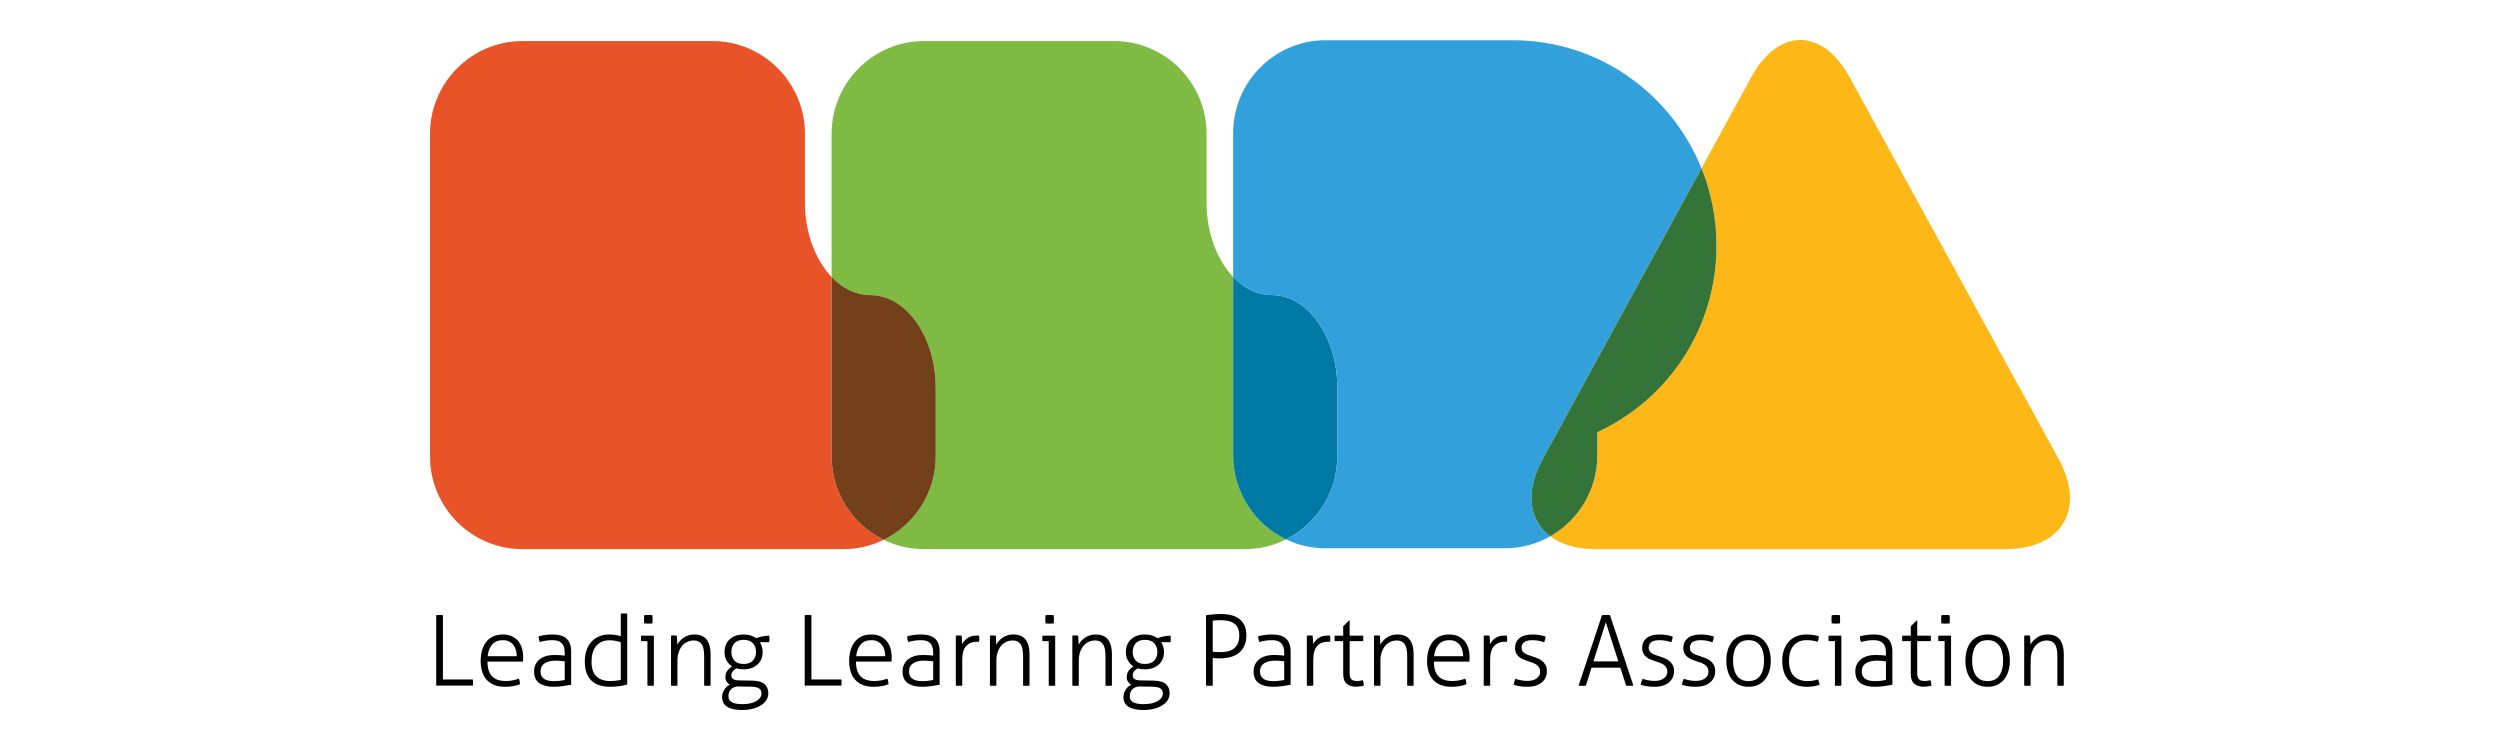 <svg width="250" height="74" viewBox="0 0 250 74" fill="none" xmlns="http://www.w3.org/2000/svg">
<g clip-path="url(#clip0_2575_45076)">
<path d="M83.16 45.647V27.696C81.547 26.005 80.495 23.29 80.495 20.244V13.374C80.495 8.277 76.344 4.109 71.272 4.109H52.222C47.15 4.109 43 8.277 43 13.374V45.647C43 50.742 47.15 54.912 52.222 54.912H84.349C85.786 54.912 87.15 54.576 88.366 53.98C85.292 52.473 83.16 49.297 83.16 45.647Z" fill="#E95328"/>
<path d="M123.316 45.563V27.691C121.705 26 120.655 23.288 120.655 20.244V13.373C120.655 8.277 116.505 4.108 111.432 4.108H92.382C87.31 4.108 83.16 8.277 83.16 13.373V27.696C84.246 28.834 85.586 29.51 87.033 29.51C90.629 29.51 93.572 33.679 93.572 38.775V45.647C93.572 49.298 91.44 52.473 88.366 53.98C89.582 54.576 90.945 54.912 92.382 54.912H124.509C125.979 54.912 127.372 54.559 128.608 53.937C125.488 52.448 123.316 49.249 123.316 45.563Z" fill="#7FBB42"/>
<path d="M127.194 29.509C125.745 29.509 124.403 28.832 123.316 27.691V45.563C123.316 49.249 125.488 52.448 128.608 53.937C131.638 52.414 133.731 49.264 133.731 45.646V38.775C133.731 33.678 130.789 29.509 127.194 29.509Z" fill="#0079A4"/>
<path d="M154.26 45.928L170.148 16.832C167.121 9.33 159.824 4.025 151.275 4.025C150.119 4.025 132.539 4.025 132.539 4.025C127.466 4.025 123.316 8.194 123.316 13.29V27.691C124.403 28.832 125.745 29.509 127.194 29.509C130.789 29.509 133.731 33.679 133.731 38.775V45.647C133.731 49.264 131.638 52.414 128.608 53.938C129.802 54.508 131.135 54.828 132.539 54.828H150.505C152.144 54.828 153.685 54.391 155.022 53.63C152.912 52.055 152.48 49.187 154.26 45.928Z" fill="#32A0DA"/>
<path d="M205.883 45.934L184.951 7.702C182.248 2.764 177.828 2.766 175.131 7.707L170.148 16.832C171.112 19.221 171.647 21.83 171.647 24.564C171.647 32.838 166.808 39.95 159.727 43.216V45.563C159.727 49.013 157.824 52.036 155.021 53.63C156.11 54.443 157.645 54.912 159.554 54.912H200.598C206.208 54.912 208.587 50.872 205.883 45.934Z" fill="#FDB717"/>
<path d="M93.572 38.776C93.572 33.679 90.629 29.51 87.033 29.51C85.586 29.51 84.246 28.834 83.16 27.697V45.647C83.16 49.298 85.292 52.473 88.366 53.98C91.44 52.474 93.572 49.298 93.572 45.647V38.776Z" fill="#74401A"/>
<path d="M159.728 43.216C166.809 39.95 171.648 32.838 171.648 24.564C171.648 21.83 171.113 19.221 170.149 16.832L154.26 45.928C152.48 49.188 152.912 52.055 155.022 53.63C157.825 52.036 159.728 49.013 159.728 45.563L159.728 43.216Z" fill="#347439"/>
<path d="M43.621 61.518C43.66 61.512 43.71 61.507 43.772 61.503C43.834 61.501 43.897 61.499 43.962 61.499C44.021 61.499 44.079 61.501 44.138 61.503C44.196 61.507 44.248 61.512 44.294 61.518V67.945H47.287C47.294 67.983 47.299 68.034 47.302 68.096C47.305 68.159 47.307 68.212 47.307 68.258C47.307 68.31 47.305 68.364 47.302 68.419C47.299 68.475 47.294 68.522 47.287 68.561H43.621V61.518Z" fill="black"/>
<path d="M48.749 66.161C48.749 66.828 48.901 67.317 49.207 67.631C49.513 67.945 49.971 68.1 50.582 68.1C50.829 68.1 51.058 68.08 51.269 68.037C51.481 67.994 51.687 67.938 51.889 67.865C51.921 67.938 51.947 68.026 51.967 68.13C51.986 68.235 51.999 68.33 52.006 68.415C51.817 68.499 51.596 68.565 51.343 68.61C51.089 68.656 50.813 68.679 50.514 68.679C50.085 68.679 49.716 68.615 49.407 68.488C49.098 68.36 48.845 68.182 48.646 67.954C48.448 67.726 48.302 67.453 48.208 67.136C48.113 66.819 48.066 66.472 48.066 66.093C48.066 65.727 48.11 65.385 48.198 65.064C48.286 64.744 48.419 64.463 48.597 64.222C48.776 63.981 49.005 63.791 49.285 63.654C49.565 63.516 49.9 63.448 50.29 63.448C50.614 63.448 50.904 63.503 51.157 63.615C51.411 63.726 51.623 63.881 51.796 64.08C51.968 64.279 52.098 64.518 52.186 64.795C52.274 65.072 52.318 65.374 52.318 65.701C52.318 65.759 52.316 65.835 52.312 65.926C52.309 66.018 52.304 66.096 52.298 66.161H48.749ZM51.674 65.622C51.674 65.42 51.648 65.221 51.596 65.025C51.544 64.829 51.463 64.658 51.352 64.511C51.242 64.364 51.099 64.245 50.923 64.154C50.748 64.062 50.536 64.017 50.29 64.017C49.834 64.017 49.48 64.157 49.227 64.438C48.973 64.719 48.82 65.113 48.768 65.622H51.674Z" fill="black"/>
<path d="M56.472 65.26C56.472 64.829 56.371 64.514 56.169 64.315C55.968 64.116 55.669 64.017 55.272 64.017C55.013 64.017 54.775 64.034 54.56 64.07C54.346 64.106 54.154 64.15 53.985 64.203C53.953 64.144 53.925 64.059 53.902 63.947C53.88 63.837 53.868 63.732 53.868 63.634C54.037 63.582 54.245 63.538 54.492 63.502C54.739 63.466 54.993 63.448 55.253 63.448C55.884 63.448 56.351 63.587 56.657 63.865C56.963 64.142 57.115 64.578 57.115 65.172V68.473C56.888 68.519 56.612 68.565 56.287 68.61C55.961 68.656 55.653 68.679 55.36 68.679C54.756 68.679 54.279 68.558 53.932 68.316C53.584 68.075 53.41 67.683 53.41 67.141C53.41 66.88 53.46 66.647 53.561 66.44C53.662 66.235 53.802 66.062 53.981 65.922C54.159 65.781 54.374 65.675 54.624 65.603C54.874 65.531 55.149 65.495 55.448 65.495C55.682 65.495 55.884 65.504 56.053 65.52C56.222 65.537 56.361 65.55 56.472 65.564V65.26ZM56.472 66.132C56.361 66.119 56.223 66.104 56.057 66.088C55.892 66.072 55.734 66.064 55.584 66.064C55.097 66.064 54.72 66.155 54.454 66.337C54.187 66.521 54.054 66.782 54.054 67.121C54.054 67.337 54.094 67.51 54.175 67.641C54.257 67.771 54.362 67.871 54.492 67.939C54.623 68.008 54.765 68.053 54.922 68.076C55.077 68.1 55.233 68.111 55.389 68.111C55.591 68.111 55.779 68.1 55.955 68.082C56.131 68.062 56.303 68.036 56.472 68.003L56.472 66.132Z" fill="black"/>
<path d="M62.078 61.361C62.117 61.355 62.173 61.351 62.244 61.347C62.316 61.344 62.367 61.342 62.4 61.342C62.439 61.342 62.493 61.344 62.561 61.347C62.63 61.351 62.683 61.355 62.722 61.361V68.444C62.521 68.51 62.27 68.565 61.971 68.61C61.672 68.656 61.36 68.679 61.035 68.679C60.678 68.679 60.343 68.636 60.031 68.552C59.719 68.466 59.449 68.326 59.221 68.13C58.994 67.935 58.814 67.677 58.68 67.356C58.547 67.036 58.48 66.641 58.48 66.171C58.48 65.74 58.539 65.357 58.656 65.02C58.773 64.684 58.939 64.4 59.153 64.168C59.368 63.936 59.626 63.759 59.928 63.634C60.231 63.51 60.564 63.448 60.928 63.448C61.142 63.448 61.355 63.466 61.566 63.502C61.778 63.538 61.948 63.579 62.078 63.624V61.361ZM62.078 64.231C61.948 64.18 61.783 64.132 61.581 64.089C61.38 64.047 61.172 64.027 60.957 64.027C60.651 64.027 60.387 64.078 60.162 64.183C59.938 64.287 59.751 64.433 59.602 64.619C59.452 64.805 59.34 65.029 59.265 65.29C59.191 65.55 59.153 65.838 59.153 66.152C59.153 66.831 59.314 67.326 59.636 67.635C59.957 67.946 60.414 68.101 61.006 68.101C61.221 68.101 61.425 68.089 61.62 68.066C61.815 68.043 61.968 68.016 62.078 67.983V64.231Z" fill="black"/>
<path d="M64.742 64.114H64.117C64.111 64.082 64.106 64.042 64.103 63.996C64.099 63.951 64.098 63.902 64.098 63.85C64.098 63.797 64.099 63.746 64.103 63.693C64.106 63.641 64.111 63.598 64.117 63.565H65.385V68.561C65.346 68.567 65.292 68.573 65.224 68.576C65.156 68.579 65.102 68.581 65.063 68.581C65.031 68.581 64.978 68.579 64.907 68.576C64.835 68.573 64.78 68.567 64.742 68.561V64.114ZM64.42 62.341C64.413 62.282 64.408 62.211 64.405 62.126C64.402 62.041 64.4 61.969 64.4 61.91C64.4 61.858 64.402 61.793 64.405 61.714C64.408 61.636 64.413 61.571 64.42 61.518C64.478 61.512 64.55 61.507 64.634 61.503C64.718 61.501 64.79 61.499 64.849 61.499C64.9 61.499 64.966 61.501 65.044 61.503C65.121 61.507 65.186 61.512 65.238 61.518C65.245 61.571 65.25 61.636 65.253 61.714C65.256 61.793 65.258 61.858 65.258 61.91C65.258 61.969 65.256 62.041 65.253 62.126C65.25 62.211 65.245 62.282 65.238 62.341C65.186 62.348 65.121 62.353 65.044 62.355C64.966 62.359 64.9 62.361 64.849 62.361C64.79 62.361 64.718 62.359 64.634 62.355C64.55 62.353 64.478 62.348 64.42 62.341Z" fill="black"/>
<path d="M67.1 63.565C67.152 63.559 67.202 63.554 67.251 63.55C67.299 63.548 67.346 63.546 67.392 63.546C67.444 63.546 67.493 63.548 67.538 63.55C67.584 63.554 67.632 63.559 67.684 63.565C67.698 63.683 67.707 63.83 67.714 64.006C67.72 64.183 67.723 64.336 67.723 64.467C67.788 64.349 67.873 64.23 67.977 64.11C68.081 63.989 68.203 63.879 68.343 63.782C68.483 63.683 68.643 63.603 68.825 63.541C69.007 63.479 69.206 63.448 69.42 63.448C69.992 63.448 70.408 63.619 70.668 63.962C70.928 64.305 71.059 64.787 71.059 65.408V68.561C71.019 68.567 70.966 68.573 70.897 68.576C70.829 68.579 70.775 68.581 70.737 68.581C70.704 68.581 70.652 68.579 70.581 68.576C70.509 68.573 70.454 68.567 70.415 68.561V65.603C70.415 65.047 70.329 64.649 70.156 64.408C69.984 64.166 69.725 64.046 69.381 64.046C69.154 64.046 68.939 64.091 68.738 64.183C68.536 64.274 68.362 64.406 68.216 64.579C68.07 64.753 67.954 64.966 67.87 65.221C67.785 65.476 67.743 65.766 67.743 66.093V68.561C67.704 68.567 67.65 68.573 67.582 68.576C67.514 68.579 67.46 68.581 67.421 68.581C67.389 68.581 67.337 68.579 67.265 68.576C67.194 68.573 67.138 68.567 67.1 68.561L67.1 63.565Z" fill="black"/>
<path d="M75.241 68.062C75.814 68.075 76.222 68.194 76.465 68.419C76.709 68.644 76.831 68.943 76.831 69.316C76.831 69.57 76.766 69.8 76.636 70.006C76.506 70.212 76.324 70.388 76.09 70.535C75.856 70.682 75.578 70.797 75.257 70.878C74.935 70.96 74.585 71 74.208 71C73.915 71 73.647 70.977 73.403 70.932C73.16 70.886 72.948 70.812 72.77 70.711C72.591 70.61 72.453 70.476 72.356 70.31C72.258 70.144 72.209 69.939 72.209 69.697C72.209 69.449 72.281 69.21 72.424 68.982C72.566 68.754 72.752 68.584 72.98 68.473C72.856 68.394 72.752 68.296 72.667 68.174C72.583 68.053 72.541 67.905 72.541 67.728C72.541 67.474 72.601 67.262 72.721 67.092C72.841 66.922 73.002 66.768 73.204 66.632C72.976 66.488 72.794 66.296 72.658 66.053C72.521 65.812 72.453 65.525 72.453 65.192C72.453 64.95 72.493 64.723 72.575 64.511C72.656 64.299 72.778 64.114 72.94 63.958C73.103 63.8 73.303 63.677 73.54 63.585C73.777 63.493 74.052 63.448 74.364 63.448C74.63 63.448 74.868 63.482 75.076 63.55C75.284 63.619 75.466 63.709 75.622 63.82C75.687 63.794 75.768 63.765 75.866 63.732C75.963 63.7 76.07 63.672 76.188 63.649C76.305 63.626 76.425 63.607 76.548 63.59C76.671 63.573 76.792 63.565 76.909 63.565C76.935 63.663 76.948 63.771 76.948 63.889C76.948 64.013 76.935 64.123 76.909 64.222H75.983C76.073 64.366 76.143 64.518 76.192 64.677C76.241 64.837 76.265 65.009 76.265 65.192C76.265 65.472 76.217 65.721 76.119 65.936C76.022 66.151 75.886 66.333 75.715 66.48C75.542 66.626 75.341 66.74 75.11 66.818C74.879 66.896 74.63 66.935 74.364 66.935C74.085 66.935 73.841 66.899 73.632 66.828C73.451 66.945 73.322 67.058 73.248 67.165C73.173 67.273 73.135 67.396 73.135 67.533C73.135 67.598 73.145 67.66 73.165 67.719C73.184 67.778 73.225 67.831 73.286 67.88C73.348 67.929 73.434 67.969 73.545 67.998C73.655 68.028 73.799 68.042 73.974 68.042L75.241 68.062ZM73.857 68.649C73.551 68.643 73.306 68.73 73.121 68.909C72.936 69.089 72.843 69.326 72.843 69.62C72.843 69.776 72.879 69.907 72.95 70.011C73.022 70.115 73.121 70.197 73.248 70.256C73.374 70.315 73.522 70.355 73.691 70.379C73.86 70.402 74.039 70.413 74.227 70.413C74.832 70.413 75.303 70.31 75.641 70.104C75.979 69.898 76.148 69.652 76.148 69.364C76.148 69.116 76.064 68.941 75.895 68.836C75.726 68.73 75.449 68.675 75.066 68.669L73.857 68.649ZM73.135 65.192C73.135 65.531 73.235 65.817 73.433 66.049C73.631 66.281 73.941 66.396 74.364 66.396C74.786 66.396 75.099 66.281 75.3 66.049C75.501 65.817 75.602 65.531 75.602 65.192C75.602 64.852 75.501 64.567 75.3 64.334C75.099 64.103 74.786 63.986 74.364 63.986C73.941 63.986 73.631 64.103 73.433 64.334C73.235 64.567 73.135 64.852 73.135 65.192Z" fill="black"/>
<path d="M80.469 61.518C80.508 61.512 80.558 61.507 80.62 61.503C80.681 61.501 80.745 61.499 80.81 61.499C80.868 61.499 80.927 61.501 80.986 61.503C81.044 61.507 81.096 61.512 81.141 61.518V67.945H84.135C84.142 67.983 84.146 68.034 84.15 68.096C84.153 68.159 84.155 68.212 84.155 68.258C84.155 68.31 84.153 68.364 84.15 68.419C84.146 68.475 84.142 68.522 84.135 68.561H80.469V61.518Z" fill="black"/>
<path d="M85.598 66.161C85.598 66.828 85.751 67.317 86.057 67.631C86.362 67.945 86.82 68.1 87.431 68.1C87.678 68.1 87.908 68.08 88.118 68.037C88.33 67.994 88.536 67.938 88.738 67.865C88.77 67.938 88.797 68.026 88.816 68.13C88.835 68.235 88.848 68.33 88.855 68.415C88.666 68.499 88.445 68.565 88.192 68.61C87.938 68.656 87.662 68.679 87.363 68.679C86.934 68.679 86.565 68.615 86.256 68.488C85.948 68.36 85.694 68.182 85.496 67.954C85.298 67.726 85.151 67.453 85.057 67.136C84.963 66.819 84.916 66.472 84.916 66.093C84.916 65.727 84.96 65.385 85.047 65.064C85.135 64.744 85.268 64.463 85.447 64.222C85.626 63.981 85.855 63.791 86.135 63.654C86.414 63.516 86.749 63.448 87.139 63.448C87.464 63.448 87.753 63.503 88.007 63.615C88.26 63.726 88.473 63.881 88.645 64.08C88.817 64.279 88.948 64.518 89.035 64.795C89.123 65.072 89.167 65.374 89.167 65.701C89.167 65.759 89.165 65.835 89.162 65.926C89.159 66.018 89.154 66.096 89.148 66.161H85.598ZM88.524 65.622C88.524 65.42 88.497 65.221 88.445 65.025C88.393 64.829 88.312 64.658 88.202 64.511C88.091 64.364 87.948 64.245 87.773 64.154C87.597 64.062 87.386 64.017 87.139 64.017C86.684 64.017 86.33 64.157 86.076 64.438C85.823 64.719 85.67 65.113 85.618 65.622H88.524Z" fill="black"/>
<path d="M93.32 65.26C93.32 64.829 93.219 64.514 93.017 64.315C92.815 64.116 92.517 64.017 92.12 64.017C91.86 64.017 91.623 64.034 91.408 64.07C91.194 64.106 91.002 64.15 90.833 64.203C90.8 64.144 90.773 64.059 90.75 63.947C90.727 63.837 90.716 63.732 90.716 63.634C90.885 63.582 91.093 63.538 91.34 63.502C91.587 63.466 91.841 63.448 92.101 63.448C92.731 63.448 93.199 63.587 93.504 63.865C93.811 64.142 93.963 64.578 93.963 65.172V68.473C93.735 68.519 93.459 68.565 93.134 68.61C92.809 68.656 92.501 68.679 92.208 68.679C91.603 68.679 91.127 68.558 90.779 68.316C90.432 68.075 90.258 67.683 90.258 67.141C90.258 66.88 90.308 66.647 90.409 66.44C90.51 66.235 90.649 66.062 90.828 65.922C91.007 65.781 91.221 65.675 91.472 65.603C91.722 65.531 91.997 65.495 92.296 65.495C92.53 65.495 92.731 65.504 92.9 65.52C93.069 65.537 93.209 65.55 93.32 65.564L93.32 65.26ZM93.32 66.132C93.209 66.119 93.071 66.104 92.905 66.088C92.74 66.072 92.582 66.064 92.432 66.064C91.945 66.064 91.568 66.155 91.301 66.337C91.034 66.521 90.901 66.782 90.901 67.121C90.901 67.337 90.942 67.51 91.023 67.641C91.104 67.771 91.21 67.871 91.34 67.939C91.47 68.008 91.613 68.053 91.769 68.076C91.925 68.1 92.081 68.111 92.237 68.111C92.439 68.111 92.627 68.1 92.803 68.082C92.978 68.062 93.15 68.036 93.32 68.003L93.32 66.132Z" fill="black"/>
<path d="M95.582 63.565C95.634 63.559 95.684 63.554 95.733 63.551C95.782 63.548 95.829 63.546 95.874 63.546C95.926 63.546 95.975 63.548 96.021 63.551C96.066 63.554 96.115 63.559 96.167 63.565C96.18 63.683 96.189 63.822 96.196 63.981C96.203 64.142 96.206 64.287 96.206 64.418C96.336 64.176 96.518 63.972 96.752 63.806C96.986 63.639 97.294 63.556 97.679 63.556C97.711 63.556 97.745 63.556 97.781 63.556C97.817 63.556 97.857 63.559 97.903 63.565C97.922 63.677 97.932 63.782 97.932 63.879C97.932 63.983 97.922 64.085 97.903 64.183C97.851 64.176 97.81 64.173 97.781 64.173C97.751 64.173 97.72 64.173 97.688 64.173C97.246 64.173 96.892 64.313 96.625 64.594C96.359 64.875 96.225 65.341 96.225 65.995V68.561C96.186 68.567 96.133 68.573 96.065 68.576C95.996 68.579 95.943 68.581 95.904 68.581C95.871 68.581 95.819 68.579 95.748 68.576C95.676 68.573 95.621 68.567 95.582 68.561L95.582 63.565Z" fill="black"/>
<path d="M98.994 63.565C99.046 63.559 99.097 63.554 99.145 63.55C99.194 63.548 99.241 63.546 99.286 63.546C99.338 63.546 99.387 63.548 99.433 63.55C99.478 63.554 99.527 63.559 99.579 63.565C99.592 63.683 99.602 63.83 99.608 64.006C99.615 64.183 99.618 64.336 99.618 64.467C99.683 64.349 99.768 64.23 99.872 64.11C99.976 63.989 100.098 63.879 100.237 63.782C100.377 63.683 100.538 63.603 100.72 63.541C100.902 63.479 101.1 63.448 101.315 63.448C101.887 63.448 102.303 63.619 102.563 63.962C102.823 64.305 102.953 64.787 102.953 65.408V68.561C102.914 68.567 102.86 68.573 102.792 68.576C102.724 68.579 102.67 68.581 102.631 68.581C102.598 68.581 102.546 68.579 102.475 68.576C102.404 68.573 102.348 68.567 102.309 68.561V65.603C102.309 65.047 102.223 64.649 102.051 64.408C101.879 64.166 101.62 64.046 101.276 64.046C101.048 64.046 100.833 64.091 100.632 64.183C100.431 64.274 100.257 64.406 100.111 64.579C99.964 64.753 99.849 64.966 99.764 65.221C99.68 65.476 99.638 65.766 99.638 66.093V68.561C99.599 68.567 99.545 68.573 99.477 68.576C99.408 68.579 99.355 68.581 99.316 68.581C99.284 68.581 99.231 68.579 99.16 68.576C99.088 68.573 99.033 68.567 98.994 68.561L98.994 63.565Z" fill="black"/>
<path d="M104.874 64.114H104.25C104.243 64.082 104.239 64.042 104.235 63.996C104.232 63.951 104.23 63.902 104.23 63.85C104.23 63.797 104.232 63.746 104.235 63.693C104.239 63.641 104.243 63.598 104.25 63.565H105.518V68.561C105.479 68.567 105.425 68.573 105.357 68.576C105.289 68.579 105.235 68.581 105.196 68.581C105.163 68.581 105.111 68.579 105.04 68.576C104.968 68.573 104.913 68.567 104.874 68.561L104.874 64.114ZM104.552 62.341C104.546 62.282 104.541 62.211 104.537 62.126C104.534 62.041 104.533 61.969 104.533 61.91C104.533 61.858 104.534 61.793 104.537 61.714C104.541 61.636 104.546 61.571 104.552 61.518C104.611 61.512 104.682 61.507 104.767 61.503C104.851 61.501 104.923 61.499 104.981 61.499C105.033 61.499 105.098 61.501 105.176 61.503C105.254 61.507 105.319 61.512 105.371 61.518C105.378 61.571 105.383 61.636 105.386 61.714C105.389 61.793 105.391 61.858 105.391 61.91C105.391 61.969 105.389 62.041 105.386 62.126C105.383 62.211 105.378 62.282 105.371 62.341C105.319 62.348 105.254 62.353 105.176 62.355C105.098 62.359 105.033 62.361 104.981 62.361C104.923 62.361 104.851 62.359 104.767 62.355C104.682 62.353 104.611 62.348 104.552 62.341Z" fill="black"/>
<path d="M107.234 63.565C107.286 63.559 107.337 63.554 107.386 63.55C107.434 63.548 107.481 63.546 107.526 63.546C107.579 63.546 107.627 63.548 107.673 63.55C107.718 63.554 107.767 63.559 107.819 63.565C107.832 63.683 107.842 63.83 107.848 64.006C107.855 64.183 107.858 64.336 107.858 64.467C107.923 64.349 108.008 64.23 108.112 64.11C108.216 63.989 108.338 63.879 108.477 63.782C108.617 63.683 108.778 63.603 108.96 63.541C109.142 63.479 109.34 63.448 109.555 63.448C110.127 63.448 110.543 63.619 110.803 63.962C111.063 64.305 111.193 64.787 111.193 65.408V68.561C111.154 68.567 111.101 68.573 111.032 68.576C110.964 68.579 110.91 68.581 110.871 68.581C110.839 68.581 110.786 68.579 110.715 68.576C110.644 68.573 110.588 68.567 110.549 68.561V65.603C110.549 65.047 110.463 64.649 110.291 64.408C110.119 64.166 109.86 64.046 109.516 64.046C109.288 64.046 109.074 64.091 108.872 64.183C108.671 64.274 108.497 64.406 108.351 64.579C108.204 64.753 108.089 64.966 108.004 65.221C107.92 65.476 107.878 65.766 107.878 66.093V68.561C107.839 68.567 107.785 68.573 107.717 68.576C107.648 68.579 107.595 68.581 107.556 68.581C107.524 68.581 107.472 68.579 107.4 68.576C107.328 68.573 107.273 68.567 107.234 68.561V63.565Z" fill="black"/>
<path d="M115.376 68.062C115.948 68.075 116.356 68.194 116.6 68.419C116.843 68.644 116.965 68.943 116.965 69.316C116.965 69.57 116.9 69.8 116.771 70.006C116.64 70.212 116.458 70.388 116.224 70.535C115.991 70.682 115.712 70.797 115.391 70.878C115.069 70.96 114.72 71 114.343 71C114.05 71 113.782 70.977 113.538 70.932C113.295 70.886 113.083 70.812 112.904 70.711C112.725 70.61 112.587 70.476 112.49 70.31C112.392 70.144 112.344 69.939 112.344 69.697C112.344 69.449 112.415 69.21 112.558 68.982C112.701 68.754 112.887 68.584 113.114 68.473C112.99 68.394 112.887 68.296 112.802 68.174C112.717 68.053 112.675 67.905 112.675 67.728C112.675 67.474 112.735 67.262 112.855 67.092C112.976 66.922 113.137 66.768 113.338 66.632C113.111 66.488 112.929 66.296 112.792 66.053C112.655 65.812 112.587 65.525 112.587 65.192C112.587 64.95 112.628 64.723 112.709 64.511C112.79 64.299 112.912 64.114 113.075 63.958C113.237 63.8 113.437 63.677 113.675 63.585C113.912 63.493 114.186 63.448 114.499 63.448C114.765 63.448 115.002 63.482 115.211 63.55C115.419 63.619 115.601 63.709 115.757 63.82C115.821 63.794 115.903 63.765 116 63.732C116.098 63.7 116.205 63.672 116.322 63.649C116.439 63.626 116.559 63.607 116.683 63.59C116.806 63.573 116.926 63.565 117.044 63.565C117.069 63.663 117.082 63.771 117.082 63.889C117.082 64.013 117.069 64.123 117.044 64.222H116.117C116.208 64.366 116.278 64.518 116.327 64.677C116.375 64.837 116.4 65.009 116.4 65.192C116.4 65.472 116.351 65.721 116.253 65.936C116.156 66.151 116.021 66.333 115.849 66.48C115.676 66.626 115.475 66.74 115.245 66.818C115.013 66.896 114.765 66.935 114.499 66.935C114.219 66.935 113.975 66.899 113.767 66.828C113.585 66.945 113.457 67.058 113.382 67.165C113.307 67.273 113.27 67.396 113.27 67.533C113.27 67.598 113.28 67.66 113.299 67.719C113.319 67.778 113.359 67.831 113.421 67.88C113.483 67.929 113.569 67.969 113.68 67.998C113.79 68.028 113.933 68.042 114.109 68.042L115.376 68.062ZM113.992 68.649C113.686 68.643 113.441 68.73 113.255 68.909C113.07 69.089 112.977 69.326 112.977 69.62C112.977 69.776 113.013 69.907 113.085 70.011C113.156 70.115 113.255 70.197 113.382 70.256C113.509 70.315 113.657 70.355 113.826 70.379C113.995 70.402 114.173 70.413 114.362 70.413C114.966 70.413 115.438 70.31 115.776 70.104C116.114 69.898 116.283 69.652 116.283 69.364C116.283 69.116 116.199 68.941 116.03 68.836C115.86 68.73 115.584 68.675 115.2 68.669L113.992 68.649ZM113.27 65.192C113.27 65.531 113.369 65.817 113.567 66.049C113.766 66.281 114.076 66.396 114.499 66.396C114.921 66.396 115.233 66.281 115.435 66.049C115.636 65.817 115.737 65.531 115.737 65.192C115.737 64.852 115.636 64.567 115.435 64.334C115.233 64.103 114.921 63.986 114.499 63.986C114.076 63.986 113.766 64.103 113.567 64.334C113.369 64.567 113.27 64.852 113.27 65.192Z" fill="black"/>
<path d="M120.602 61.518C120.666 61.512 120.757 61.501 120.875 61.484C120.992 61.468 121.12 61.455 121.26 61.445C121.4 61.435 121.542 61.425 121.689 61.415C121.835 61.406 121.966 61.401 122.083 61.401C122.467 61.401 122.815 61.44 123.127 61.518C123.439 61.596 123.707 61.721 123.931 61.89C124.155 62.06 124.329 62.281 124.453 62.552C124.576 62.823 124.638 63.151 124.638 63.537C124.638 63.947 124.568 64.3 124.428 64.594C124.289 64.888 124.1 65.127 123.863 65.309C123.626 65.492 123.35 65.626 123.034 65.711C122.719 65.795 122.389 65.838 122.045 65.838C121.895 65.838 121.765 65.835 121.655 65.828C121.544 65.822 121.417 65.812 121.274 65.799V68.561C121.229 68.567 121.177 68.573 121.118 68.576C121.06 68.579 121.001 68.581 120.943 68.581C120.878 68.581 120.814 68.579 120.753 68.576C120.691 68.573 120.64 68.567 120.602 68.561V61.518ZM121.274 65.173C121.339 65.179 121.396 65.183 121.445 65.186C121.494 65.19 121.542 65.193 121.591 65.197C121.64 65.2 121.695 65.203 121.757 65.207C121.819 65.21 121.898 65.211 121.996 65.211C122.23 65.211 122.46 65.192 122.688 65.152C122.916 65.113 123.122 65.034 123.307 64.912C123.493 64.792 123.642 64.622 123.756 64.403C123.869 64.184 123.927 63.895 123.927 63.537C123.927 63.249 123.883 63.01 123.795 62.816C123.707 62.624 123.582 62.468 123.419 62.351C123.257 62.233 123.059 62.148 122.825 62.096C122.59 62.044 122.331 62.017 122.045 62.017C121.876 62.017 121.726 62.023 121.596 62.033C121.466 62.042 121.359 62.053 121.274 62.067L121.274 65.173Z" fill="black"/>
<path d="M128.421 65.26C128.421 64.829 128.32 64.514 128.119 64.315C127.917 64.116 127.619 64.017 127.222 64.017C126.962 64.017 126.724 64.034 126.51 64.07C126.295 64.106 126.104 64.15 125.934 64.203C125.902 64.144 125.874 64.059 125.852 63.947C125.829 63.837 125.817 63.732 125.817 63.634C125.987 63.582 126.195 63.538 126.442 63.502C126.688 63.466 126.943 63.448 127.202 63.448C127.833 63.448 128.3 63.587 128.606 63.865C128.912 64.142 129.064 64.578 129.064 65.172V68.473C128.837 68.519 128.561 68.565 128.236 68.61C127.911 68.656 127.602 68.679 127.31 68.679C126.705 68.679 126.228 68.558 125.881 68.316C125.533 68.075 125.359 67.683 125.359 67.141C125.359 66.88 125.41 66.647 125.511 66.44C125.611 66.235 125.751 66.062 125.93 65.922C126.108 65.781 126.323 65.675 126.573 65.603C126.823 65.531 127.098 65.495 127.397 65.495C127.631 65.495 127.833 65.504 128.002 65.52C128.171 65.537 128.311 65.55 128.421 65.564L128.421 65.26ZM128.421 66.132C128.311 66.119 128.173 66.104 128.006 66.088C127.841 66.072 127.683 66.064 127.534 66.064C127.046 66.064 126.669 66.155 126.403 66.337C126.136 66.521 126.003 66.782 126.003 67.121C126.003 67.337 126.043 67.51 126.125 67.641C126.206 67.771 126.312 67.871 126.442 67.939C126.572 68.008 126.715 68.053 126.871 68.076C127.027 68.1 127.183 68.111 127.339 68.111C127.54 68.111 127.729 68.1 127.905 68.082C128.08 68.062 128.252 68.036 128.421 68.003V66.132Z" fill="black"/>
<path d="M130.684 63.565C130.735 63.559 130.786 63.554 130.835 63.551C130.883 63.548 130.93 63.546 130.976 63.546C131.028 63.546 131.077 63.548 131.122 63.551C131.168 63.554 131.217 63.559 131.268 63.565C131.281 63.683 131.291 63.822 131.298 63.981C131.304 64.142 131.307 64.287 131.307 64.418C131.437 64.176 131.619 63.972 131.854 63.806C132.087 63.639 132.396 63.556 132.78 63.556C132.812 63.556 132.846 63.556 132.882 63.556C132.918 63.556 132.959 63.559 133.004 63.565C133.024 63.677 133.033 63.782 133.033 63.879C133.033 63.983 133.024 64.085 133.004 64.183C132.952 64.176 132.912 64.173 132.882 64.173C132.853 64.173 132.822 64.173 132.789 64.173C132.348 64.173 131.994 64.313 131.726 64.594C131.46 64.875 131.327 65.341 131.327 65.995V68.561C131.288 68.567 131.234 68.573 131.166 68.576C131.097 68.579 131.044 68.581 131.005 68.581C130.973 68.581 130.921 68.579 130.849 68.576C130.778 68.573 130.722 68.567 130.684 68.561V63.565Z" fill="black"/>
<path d="M134.32 64.114H133.472C133.466 64.081 133.461 64.039 133.458 63.986C133.455 63.935 133.453 63.882 133.453 63.83C133.453 63.778 133.455 63.729 133.458 63.683C133.461 63.637 133.466 63.598 133.472 63.565H134.32V62.625L134.925 62.028H134.965V63.565H136.31C136.316 63.598 136.321 63.638 136.324 63.683C136.327 63.729 136.329 63.778 136.329 63.83C136.329 63.883 136.327 63.935 136.324 63.986C136.321 64.039 136.316 64.081 136.31 64.114H134.965V67.366C134.965 67.529 134.985 67.658 135.028 67.753C135.07 67.848 135.125 67.922 135.193 67.973C135.261 68.026 135.34 68.06 135.428 68.076C135.515 68.092 135.605 68.1 135.696 68.1C135.923 68.1 136.121 68.072 136.29 68.013C136.336 68.182 136.368 68.366 136.388 68.561C136.154 68.633 135.881 68.669 135.569 68.669C135.198 68.669 134.898 68.569 134.667 68.37C134.436 68.171 134.32 67.846 134.32 67.396L134.32 64.114Z" fill="black"/>
<path d="M137.402 63.565C137.455 63.559 137.505 63.554 137.554 63.55C137.602 63.548 137.649 63.546 137.694 63.546C137.746 63.546 137.795 63.548 137.841 63.55C137.886 63.554 137.935 63.559 137.987 63.565C138.001 63.683 138.01 63.83 138.016 64.006C138.023 64.183 138.026 64.336 138.026 64.467C138.091 64.349 138.176 64.23 138.28 64.11C138.384 63.989 138.506 63.879 138.645 63.782C138.785 63.683 138.946 63.603 139.128 63.541C139.31 63.479 139.509 63.448 139.723 63.448C140.295 63.448 140.711 63.619 140.971 63.962C141.231 64.305 141.361 64.787 141.361 65.408V68.561C141.322 68.567 141.269 68.573 141.2 68.576C141.132 68.579 141.079 68.581 141.04 68.581C141.007 68.581 140.954 68.579 140.884 68.576C140.812 68.573 140.756 68.567 140.718 68.561V65.603C140.718 65.047 140.631 64.649 140.459 64.408C140.287 64.166 140.028 64.046 139.684 64.046C139.456 64.046 139.241 64.091 139.04 64.183C138.839 64.274 138.665 64.406 138.519 64.579C138.373 64.753 138.257 64.966 138.172 65.221C138.088 65.476 138.046 65.766 138.046 66.093V68.561C138.007 68.567 137.953 68.573 137.885 68.576C137.817 68.579 137.763 68.581 137.724 68.581C137.691 68.581 137.64 68.579 137.568 68.576C137.496 68.573 137.441 68.567 137.402 68.561L137.402 63.565Z" fill="black"/>
<path d="M143.389 66.161C143.389 66.828 143.542 67.317 143.848 67.631C144.153 67.945 144.612 68.1 145.222 68.1C145.47 68.1 145.699 68.08 145.91 68.037C146.121 67.994 146.327 67.938 146.529 67.865C146.562 67.938 146.588 68.026 146.607 68.13C146.627 68.235 146.64 68.33 146.646 68.415C146.457 68.499 146.236 68.565 145.983 68.61C145.729 68.656 145.453 68.679 145.154 68.679C144.726 68.679 144.356 68.615 144.047 68.488C143.739 68.36 143.485 68.182 143.287 67.954C143.089 67.726 142.943 67.453 142.848 67.136C142.754 66.819 142.707 66.472 142.707 66.093C142.707 65.727 142.751 65.385 142.838 65.064C142.926 64.744 143.06 64.463 143.239 64.222C143.417 63.981 143.646 63.791 143.926 63.654C144.206 63.516 144.54 63.448 144.93 63.448C145.255 63.448 145.544 63.503 145.798 63.615C146.051 63.726 146.264 63.881 146.437 64.08C146.609 64.279 146.739 64.518 146.826 64.795C146.915 65.072 146.958 65.374 146.958 65.701C146.958 65.759 146.957 65.835 146.954 65.926C146.95 66.018 146.945 66.096 146.939 66.161H143.389ZM146.315 65.622C146.315 65.42 146.289 65.221 146.236 65.025C146.184 64.829 146.104 64.658 145.993 64.511C145.882 64.364 145.74 64.245 145.564 64.154C145.389 64.062 145.177 64.017 144.93 64.017C144.475 64.017 144.121 64.157 143.867 64.438C143.614 64.719 143.461 65.113 143.409 65.622H146.315Z" fill="black"/>
<path d="M148.371 63.565C148.423 63.559 148.473 63.554 148.522 63.551C148.571 63.548 148.617 63.546 148.663 63.546C148.715 63.546 148.764 63.548 148.809 63.551C148.855 63.554 148.904 63.559 148.956 63.565C148.969 63.683 148.978 63.822 148.985 63.981C148.991 64.142 148.995 64.287 148.995 64.418C149.125 64.176 149.307 63.972 149.541 63.806C149.775 63.639 150.083 63.556 150.467 63.556C150.499 63.556 150.534 63.556 150.57 63.556C150.605 63.556 150.646 63.559 150.691 63.565C150.711 63.677 150.721 63.782 150.721 63.879C150.721 63.983 150.711 64.085 150.691 64.183C150.639 64.176 150.599 64.173 150.57 64.173C150.54 64.173 150.509 64.173 150.477 64.173C150.035 64.173 149.681 64.313 149.414 64.594C149.147 64.875 149.015 65.341 149.015 65.995V68.561C148.976 68.567 148.922 68.573 148.854 68.576C148.785 68.579 148.732 68.581 148.692 68.581C148.66 68.581 148.608 68.579 148.536 68.576C148.465 68.573 148.41 68.567 148.371 68.561L148.371 63.565Z" fill="black"/>
<path d="M151.541 67.876C151.683 67.935 151.869 67.985 152.097 68.028C152.324 68.07 152.542 68.091 152.749 68.091C153.14 68.091 153.448 68.005 153.676 67.831C153.903 67.658 154.017 67.444 154.017 67.19C154.017 67.013 153.983 66.869 153.915 66.754C153.846 66.639 153.755 66.544 153.642 66.465C153.528 66.387 153.4 66.323 153.256 66.274C153.114 66.225 152.968 66.174 152.818 66.123C152.655 66.07 152.494 66.011 152.335 65.946C152.176 65.88 152.035 65.797 151.911 65.696C151.788 65.595 151.688 65.472 151.614 65.328C151.539 65.185 151.502 65.005 151.502 64.79C151.502 64.392 151.646 64.068 151.935 63.82C152.225 63.572 152.672 63.448 153.276 63.448C153.53 63.448 153.775 63.471 154.012 63.516C154.25 63.562 154.433 63.611 154.563 63.664C154.531 63.853 154.486 64.039 154.427 64.222C154.29 64.176 154.116 64.13 153.905 64.085C153.694 64.039 153.475 64.017 153.247 64.017C152.85 64.017 152.569 64.087 152.404 64.227C152.238 64.368 152.155 64.552 152.155 64.78C152.155 64.904 152.183 65.011 152.238 65.099C152.293 65.186 152.368 65.262 152.462 65.324C152.556 65.386 152.663 65.44 152.784 65.485C152.904 65.531 153.032 65.573 153.169 65.613C153.344 65.672 153.522 65.735 153.7 65.804C153.879 65.872 154.042 65.962 154.188 66.073C154.334 66.184 154.454 66.325 154.549 66.495C154.643 66.664 154.69 66.876 154.69 67.131C154.69 67.366 154.643 67.58 154.549 67.772C154.454 67.965 154.323 68.129 154.154 68.263C153.984 68.396 153.783 68.499 153.549 68.571C153.315 68.643 153.058 68.679 152.779 68.679C152.467 68.679 152.19 68.66 151.945 68.62C151.701 68.581 151.505 68.529 151.355 68.463C151.394 68.267 151.456 68.072 151.541 67.876Z" fill="black"/>
<path d="M160.2 61.518C160.245 61.512 160.307 61.507 160.385 61.503C160.462 61.501 160.534 61.499 160.599 61.499C160.671 61.499 160.744 61.501 160.819 61.503C160.894 61.507 160.953 61.512 160.999 61.518L163.339 68.561C163.3 68.567 163.245 68.573 163.174 68.576C163.102 68.579 163.034 68.581 162.969 68.581C162.91 68.581 162.848 68.579 162.783 68.576C162.719 68.573 162.663 68.567 162.618 68.561L162.033 66.768H159.146L158.59 68.561C158.539 68.567 158.479 68.573 158.41 68.576C158.342 68.579 158.279 68.581 158.22 68.581C158.155 68.581 158.088 68.579 158.02 68.576C157.952 68.573 157.898 68.567 157.859 68.561L160.2 61.518ZM161.837 66.142L160.58 62.224L159.342 66.142H161.837Z" fill="black"/>
<path d="M164.255 67.876C164.398 67.935 164.583 67.985 164.811 68.028C165.039 68.07 165.256 68.091 165.464 68.091C165.854 68.091 166.163 68.005 166.391 67.831C166.618 67.658 166.732 67.444 166.732 67.19C166.732 67.013 166.698 66.869 166.629 66.754C166.561 66.639 166.47 66.544 166.357 66.465C166.243 66.387 166.114 66.323 165.971 66.274C165.828 66.225 165.682 66.174 165.533 66.123C165.369 66.07 165.209 66.011 165.05 65.946C164.891 65.88 164.749 65.797 164.626 65.696C164.502 65.595 164.403 65.472 164.329 65.328C164.254 65.185 164.216 65.005 164.216 64.79C164.216 64.392 164.361 64.068 164.65 63.82C164.939 63.572 165.386 63.448 165.991 63.448C166.244 63.448 166.489 63.471 166.727 63.516C166.965 63.562 167.148 63.611 167.278 63.664C167.245 63.853 167.2 64.039 167.141 64.222C167.005 64.176 166.831 64.13 166.62 64.085C166.408 64.039 166.189 64.017 165.962 64.017C165.565 64.017 165.284 64.087 165.119 64.227C164.952 64.368 164.87 64.552 164.87 64.78C164.87 64.904 164.897 65.011 164.952 65.099C165.008 65.186 165.082 65.262 165.177 65.324C165.271 65.386 165.378 65.44 165.499 65.485C165.619 65.531 165.747 65.573 165.884 65.613C166.059 65.672 166.236 65.735 166.415 65.804C166.594 65.872 166.756 65.962 166.903 66.073C167.049 66.184 167.169 66.325 167.263 66.495C167.357 66.664 167.405 66.876 167.405 67.131C167.405 67.366 167.357 67.58 167.263 67.772C167.169 67.965 167.038 68.129 166.869 68.263C166.699 68.396 166.498 68.499 166.264 68.571C166.03 68.643 165.773 68.679 165.493 68.679C165.182 68.679 164.904 68.66 164.66 68.62C164.416 68.581 164.219 68.529 164.07 68.463C164.109 68.267 164.171 68.072 164.255 67.876Z" fill="black"/>
<path d="M168.371 67.876C168.514 67.935 168.699 67.985 168.927 68.028C169.154 68.07 169.372 68.091 169.58 68.091C169.97 68.091 170.279 68.005 170.506 67.831C170.734 67.658 170.848 67.444 170.848 67.19C170.848 67.013 170.814 66.869 170.745 66.754C170.677 66.639 170.586 66.544 170.472 66.465C170.359 66.387 170.23 66.323 170.087 66.274C169.944 66.225 169.798 66.174 169.648 66.123C169.486 66.07 169.325 66.011 169.166 65.946C169.006 65.88 168.865 65.797 168.741 65.696C168.618 65.595 168.519 65.472 168.444 65.328C168.369 65.185 168.332 65.005 168.332 64.79C168.332 64.392 168.477 64.068 168.766 63.82C169.055 63.572 169.502 63.448 170.107 63.448C170.36 63.448 170.605 63.471 170.843 63.516C171.08 63.562 171.264 63.611 171.394 63.664C171.361 63.853 171.316 64.039 171.257 64.222C171.121 64.176 170.946 64.13 170.736 64.085C170.524 64.039 170.305 64.017 170.078 64.017C169.681 64.017 169.399 64.087 169.234 64.227C169.068 64.368 168.986 64.552 168.986 64.78C168.986 64.904 169.013 65.011 169.068 65.099C169.123 65.186 169.198 65.262 169.292 65.324C169.386 65.386 169.494 65.44 169.614 65.485C169.735 65.531 169.863 65.573 169.999 65.613C170.175 65.672 170.352 65.735 170.531 65.804C170.709 65.872 170.872 65.962 171.018 66.073C171.164 66.184 171.285 66.325 171.379 66.495C171.473 66.664 171.52 66.876 171.52 67.131C171.52 67.366 171.473 67.58 171.379 67.772C171.285 67.965 171.153 68.129 170.984 68.263C170.815 68.396 170.614 68.499 170.379 68.571C170.146 68.643 169.889 68.679 169.609 68.679C169.297 68.679 169.02 68.66 168.776 68.62C168.532 68.581 168.335 68.529 168.186 68.463C168.224 68.267 168.286 68.072 168.371 67.876Z" fill="black"/>
<path d="M174.854 68.679C174.484 68.679 174.159 68.612 173.88 68.478C173.6 68.344 173.367 68.159 173.182 67.924C172.997 67.69 172.859 67.412 172.768 67.092C172.677 66.772 172.631 66.429 172.631 66.064C172.631 65.698 172.677 65.355 172.768 65.034C172.859 64.715 172.997 64.438 173.182 64.203C173.367 63.967 173.6 63.783 173.88 63.649C174.159 63.516 174.484 63.448 174.854 63.448C175.225 63.448 175.548 63.516 175.825 63.649C176.101 63.783 176.332 63.967 176.517 64.203C176.702 64.438 176.842 64.715 176.936 65.034C177.03 65.355 177.077 65.698 177.077 66.064C177.077 66.429 177.03 66.772 176.936 67.092C176.842 67.412 176.702 67.69 176.517 67.924C176.332 68.159 176.101 68.344 175.825 68.478C175.548 68.612 175.225 68.679 174.854 68.679ZM174.854 68.111C175.374 68.111 175.762 67.928 176.02 67.562C176.277 67.197 176.404 66.697 176.404 66.064C176.404 65.43 176.277 64.931 176.02 64.565C175.762 64.199 175.374 64.017 174.854 64.017C174.334 64.017 173.946 64.199 173.689 64.565C173.432 64.931 173.304 65.43 173.304 66.064C173.304 66.697 173.432 67.197 173.689 67.562C173.946 67.928 174.334 68.111 174.854 68.111Z" fill="black"/>
<path d="M181.805 67.935C181.838 67.999 181.869 68.088 181.899 68.199C181.928 68.31 181.949 68.402 181.962 68.473C181.799 68.532 181.613 68.581 181.405 68.62C181.198 68.66 180.967 68.679 180.713 68.679C179.901 68.679 179.283 68.455 178.86 68.008C178.438 67.561 178.227 66.912 178.227 66.064C178.227 65.691 178.279 65.347 178.383 65.03C178.487 64.713 178.64 64.438 178.842 64.203C179.042 63.967 179.295 63.783 179.597 63.649C179.9 63.516 180.249 63.448 180.645 63.448C180.892 63.448 181.128 63.466 181.352 63.502C181.576 63.538 181.753 63.579 181.883 63.624C181.883 63.709 181.872 63.807 181.849 63.919C181.827 64.03 181.802 64.118 181.776 64.183C181.646 64.137 181.482 64.098 181.284 64.065C181.085 64.032 180.873 64.017 180.645 64.017C180.352 64.017 180.098 64.067 179.879 64.168C179.662 64.269 179.48 64.411 179.333 64.594C179.187 64.778 179.079 64.993 179.007 65.241C178.935 65.489 178.9 65.763 178.9 66.064C178.9 66.768 179.067 67.286 179.402 67.616C179.737 67.946 180.19 68.111 180.762 68.111C180.957 68.111 181.144 68.094 181.323 68.062C181.501 68.03 181.662 67.987 181.805 67.935Z" fill="black"/>
<path d="M183.493 64.114H182.869C182.863 64.082 182.858 64.042 182.854 63.996C182.851 63.951 182.85 63.902 182.85 63.85C182.85 63.797 182.851 63.746 182.854 63.693C182.858 63.641 182.863 63.598 182.869 63.565H184.136V68.561C184.097 68.567 184.044 68.573 183.976 68.576C183.908 68.579 183.854 68.581 183.815 68.581C183.782 68.581 183.73 68.579 183.658 68.576C183.587 68.573 183.532 68.567 183.493 68.561V64.114ZM183.172 62.341C183.165 62.282 183.16 62.211 183.156 62.126C183.153 62.041 183.151 61.969 183.151 61.91C183.151 61.858 183.153 61.793 183.156 61.714C183.16 61.636 183.165 61.571 183.172 61.518C183.23 61.512 183.302 61.507 183.386 61.503C183.47 61.501 183.541 61.499 183.6 61.499C183.652 61.499 183.718 61.501 183.795 61.503C183.873 61.507 183.938 61.512 183.99 61.518C183.997 61.571 184.001 61.636 184.005 61.714C184.008 61.793 184.01 61.858 184.01 61.91C184.01 61.969 184.008 62.041 184.005 62.126C184.001 62.211 183.997 62.282 183.99 62.341C183.938 62.348 183.873 62.353 183.795 62.355C183.718 62.359 183.652 62.361 183.6 62.361C183.541 62.361 183.47 62.359 183.386 62.355C183.302 62.353 183.23 62.348 183.172 62.341Z" fill="black"/>
<path d="M188.593 65.26C188.593 64.829 188.493 64.514 188.291 64.315C188.089 64.116 187.791 64.017 187.394 64.017C187.134 64.017 186.896 64.034 186.682 64.07C186.468 64.106 186.276 64.15 186.107 64.203C186.074 64.144 186.047 64.059 186.024 63.947C186.001 63.837 185.99 63.732 185.99 63.634C186.159 63.582 186.367 63.538 186.614 63.502C186.86 63.466 187.115 63.448 187.374 63.448C188.005 63.448 188.473 63.587 188.778 63.865C189.084 64.142 189.237 64.578 189.237 65.172V68.473C189.009 68.519 188.733 68.565 188.408 68.61C188.083 68.656 187.774 68.679 187.482 68.679C186.877 68.679 186.401 68.558 186.053 68.316C185.705 68.075 185.531 67.683 185.531 67.141C185.531 66.88 185.581 66.647 185.683 66.44C185.784 66.235 185.923 66.062 186.102 65.922C186.281 65.781 186.495 65.675 186.745 65.603C186.995 65.531 187.27 65.495 187.569 65.495C187.804 65.495 188.005 65.504 188.174 65.52C188.343 65.537 188.483 65.55 188.593 65.564L188.593 65.26ZM188.593 66.132C188.483 66.119 188.345 66.104 188.179 66.088C188.013 66.072 187.855 66.064 187.706 66.064C187.218 66.064 186.841 66.155 186.575 66.337C186.308 66.521 186.175 66.782 186.175 67.121C186.175 67.337 186.216 67.51 186.296 67.641C186.378 67.771 186.483 67.871 186.614 67.939C186.744 68.008 186.887 68.053 187.043 68.076C187.199 68.1 187.355 68.111 187.511 68.111C187.712 68.111 187.901 68.1 188.077 68.082C188.252 68.062 188.424 68.036 188.593 68.003V66.132Z" fill="black"/>
<path d="M191.079 64.114H190.231C190.224 64.081 190.219 64.039 190.216 63.986C190.213 63.935 190.211 63.882 190.211 63.83C190.211 63.778 190.213 63.729 190.216 63.683C190.219 63.637 190.224 63.598 190.231 63.565H191.079V62.625L191.684 62.028H191.722V63.565H193.068C193.075 63.598 193.08 63.638 193.083 63.683C193.086 63.729 193.088 63.778 193.088 63.83C193.088 63.883 193.086 63.935 193.083 63.986C193.08 64.039 193.075 64.081 193.068 64.114H191.722V67.366C191.722 67.529 191.744 67.658 191.787 67.753C191.828 67.848 191.884 67.922 191.952 67.973C192.02 68.026 192.098 68.06 192.186 68.076C192.273 68.092 192.362 68.1 192.454 68.1C192.682 68.1 192.88 68.072 193.049 68.013C193.094 68.182 193.127 68.366 193.146 68.561C192.912 68.633 192.639 68.669 192.328 68.669C191.956 68.669 191.656 68.569 191.426 68.37C191.195 68.171 191.079 67.846 191.079 67.396V64.114Z" fill="black"/>
<path d="M194.462 64.114H193.838C193.831 64.082 193.826 64.042 193.823 63.996C193.82 63.951 193.818 63.902 193.818 63.85C193.818 63.797 193.82 63.746 193.823 63.693C193.826 63.641 193.831 63.598 193.838 63.565H195.105V68.561C195.066 68.567 195.013 68.573 194.944 68.576C194.876 68.579 194.823 68.581 194.784 68.581C194.751 68.581 194.699 68.579 194.627 68.576C194.555 68.573 194.501 68.567 194.462 68.561V64.114ZM194.14 62.341C194.133 62.282 194.129 62.211 194.125 62.126C194.122 62.041 194.12 61.969 194.12 61.91C194.12 61.858 194.122 61.793 194.125 61.714C194.129 61.636 194.133 61.571 194.14 61.518C194.199 61.512 194.27 61.507 194.355 61.503C194.439 61.501 194.511 61.499 194.569 61.499C194.621 61.499 194.686 61.501 194.764 61.503C194.842 61.507 194.907 61.512 194.959 61.518C194.965 61.571 194.97 61.636 194.973 61.714C194.977 61.793 194.978 61.858 194.978 61.91C194.978 61.969 194.977 62.041 194.973 62.126C194.97 62.211 194.965 62.282 194.959 62.341C194.907 62.348 194.842 62.353 194.764 62.355C194.686 62.359 194.621 62.361 194.569 62.361C194.511 62.361 194.439 62.359 194.355 62.355C194.27 62.353 194.199 62.348 194.14 62.341Z" fill="black"/>
<path d="M198.762 68.679C198.392 68.679 198.067 68.612 197.788 68.478C197.508 68.344 197.276 68.159 197.09 67.924C196.905 67.69 196.767 67.412 196.676 67.092C196.584 66.772 196.539 66.429 196.539 66.064C196.539 65.698 196.584 65.355 196.676 65.034C196.767 64.715 196.905 64.438 197.09 64.203C197.276 63.967 197.508 63.783 197.788 63.649C198.067 63.516 198.392 63.448 198.762 63.448C199.133 63.448 199.457 63.516 199.733 63.649C200.009 63.783 200.24 63.967 200.426 64.203C200.611 64.438 200.75 64.715 200.844 65.034C200.938 65.355 200.985 65.698 200.985 66.064C200.985 66.429 200.938 66.772 200.844 67.092C200.75 67.412 200.611 67.69 200.426 67.924C200.24 68.159 200.009 68.344 199.733 68.478C199.457 68.612 199.133 68.679 198.762 68.679ZM198.762 68.111C199.283 68.111 199.671 67.928 199.927 67.562C200.185 67.197 200.313 66.697 200.313 66.064C200.313 65.43 200.185 64.931 199.927 64.565C199.671 64.199 199.283 64.017 198.762 64.017C198.242 64.017 197.854 64.199 197.597 64.565C197.341 64.931 197.213 65.43 197.213 66.064C197.213 66.697 197.341 67.197 197.597 67.562C197.854 67.928 198.242 68.111 198.762 68.111Z" fill="black"/>
<path d="M202.42 63.565C202.472 63.559 202.522 63.554 202.571 63.55C202.62 63.548 202.667 63.546 202.712 63.546C202.764 63.546 202.813 63.548 202.858 63.55C202.904 63.554 202.953 63.559 203.005 63.565C203.018 63.683 203.027 63.83 203.034 64.006C203.041 64.183 203.044 64.336 203.044 64.467C203.109 64.349 203.193 64.23 203.297 64.11C203.401 63.989 203.523 63.879 203.663 63.782C203.803 63.683 203.964 63.603 204.146 63.541C204.328 63.479 204.526 63.448 204.741 63.448C205.313 63.448 205.728 63.619 205.989 63.962C206.249 64.305 206.379 64.787 206.379 65.408V68.561C206.34 68.567 206.286 68.573 206.218 68.576C206.15 68.579 206.095 68.581 206.057 68.581C206.024 68.581 205.972 68.579 205.901 68.576C205.829 68.573 205.774 68.567 205.735 68.561V65.603C205.735 65.047 205.649 64.649 205.477 64.408C205.304 64.166 205.046 64.046 204.702 64.046C204.474 64.046 204.259 64.091 204.058 64.183C203.856 64.274 203.683 64.406 203.536 64.579C203.39 64.753 203.275 64.966 203.19 65.221C203.106 65.476 203.063 65.766 203.063 66.093V68.561C203.024 68.567 202.971 68.573 202.903 68.576C202.834 68.579 202.781 68.581 202.741 68.581C202.709 68.581 202.657 68.579 202.586 68.576C202.514 68.573 202.459 68.567 202.42 68.561V63.565Z" fill="black"/>
</g>
<defs>
<clipPath id="clip0_2575_45076">
<rect width="164" height="67" fill="white" transform="translate(43 4)"/>
</clipPath>
</defs>
</svg>
